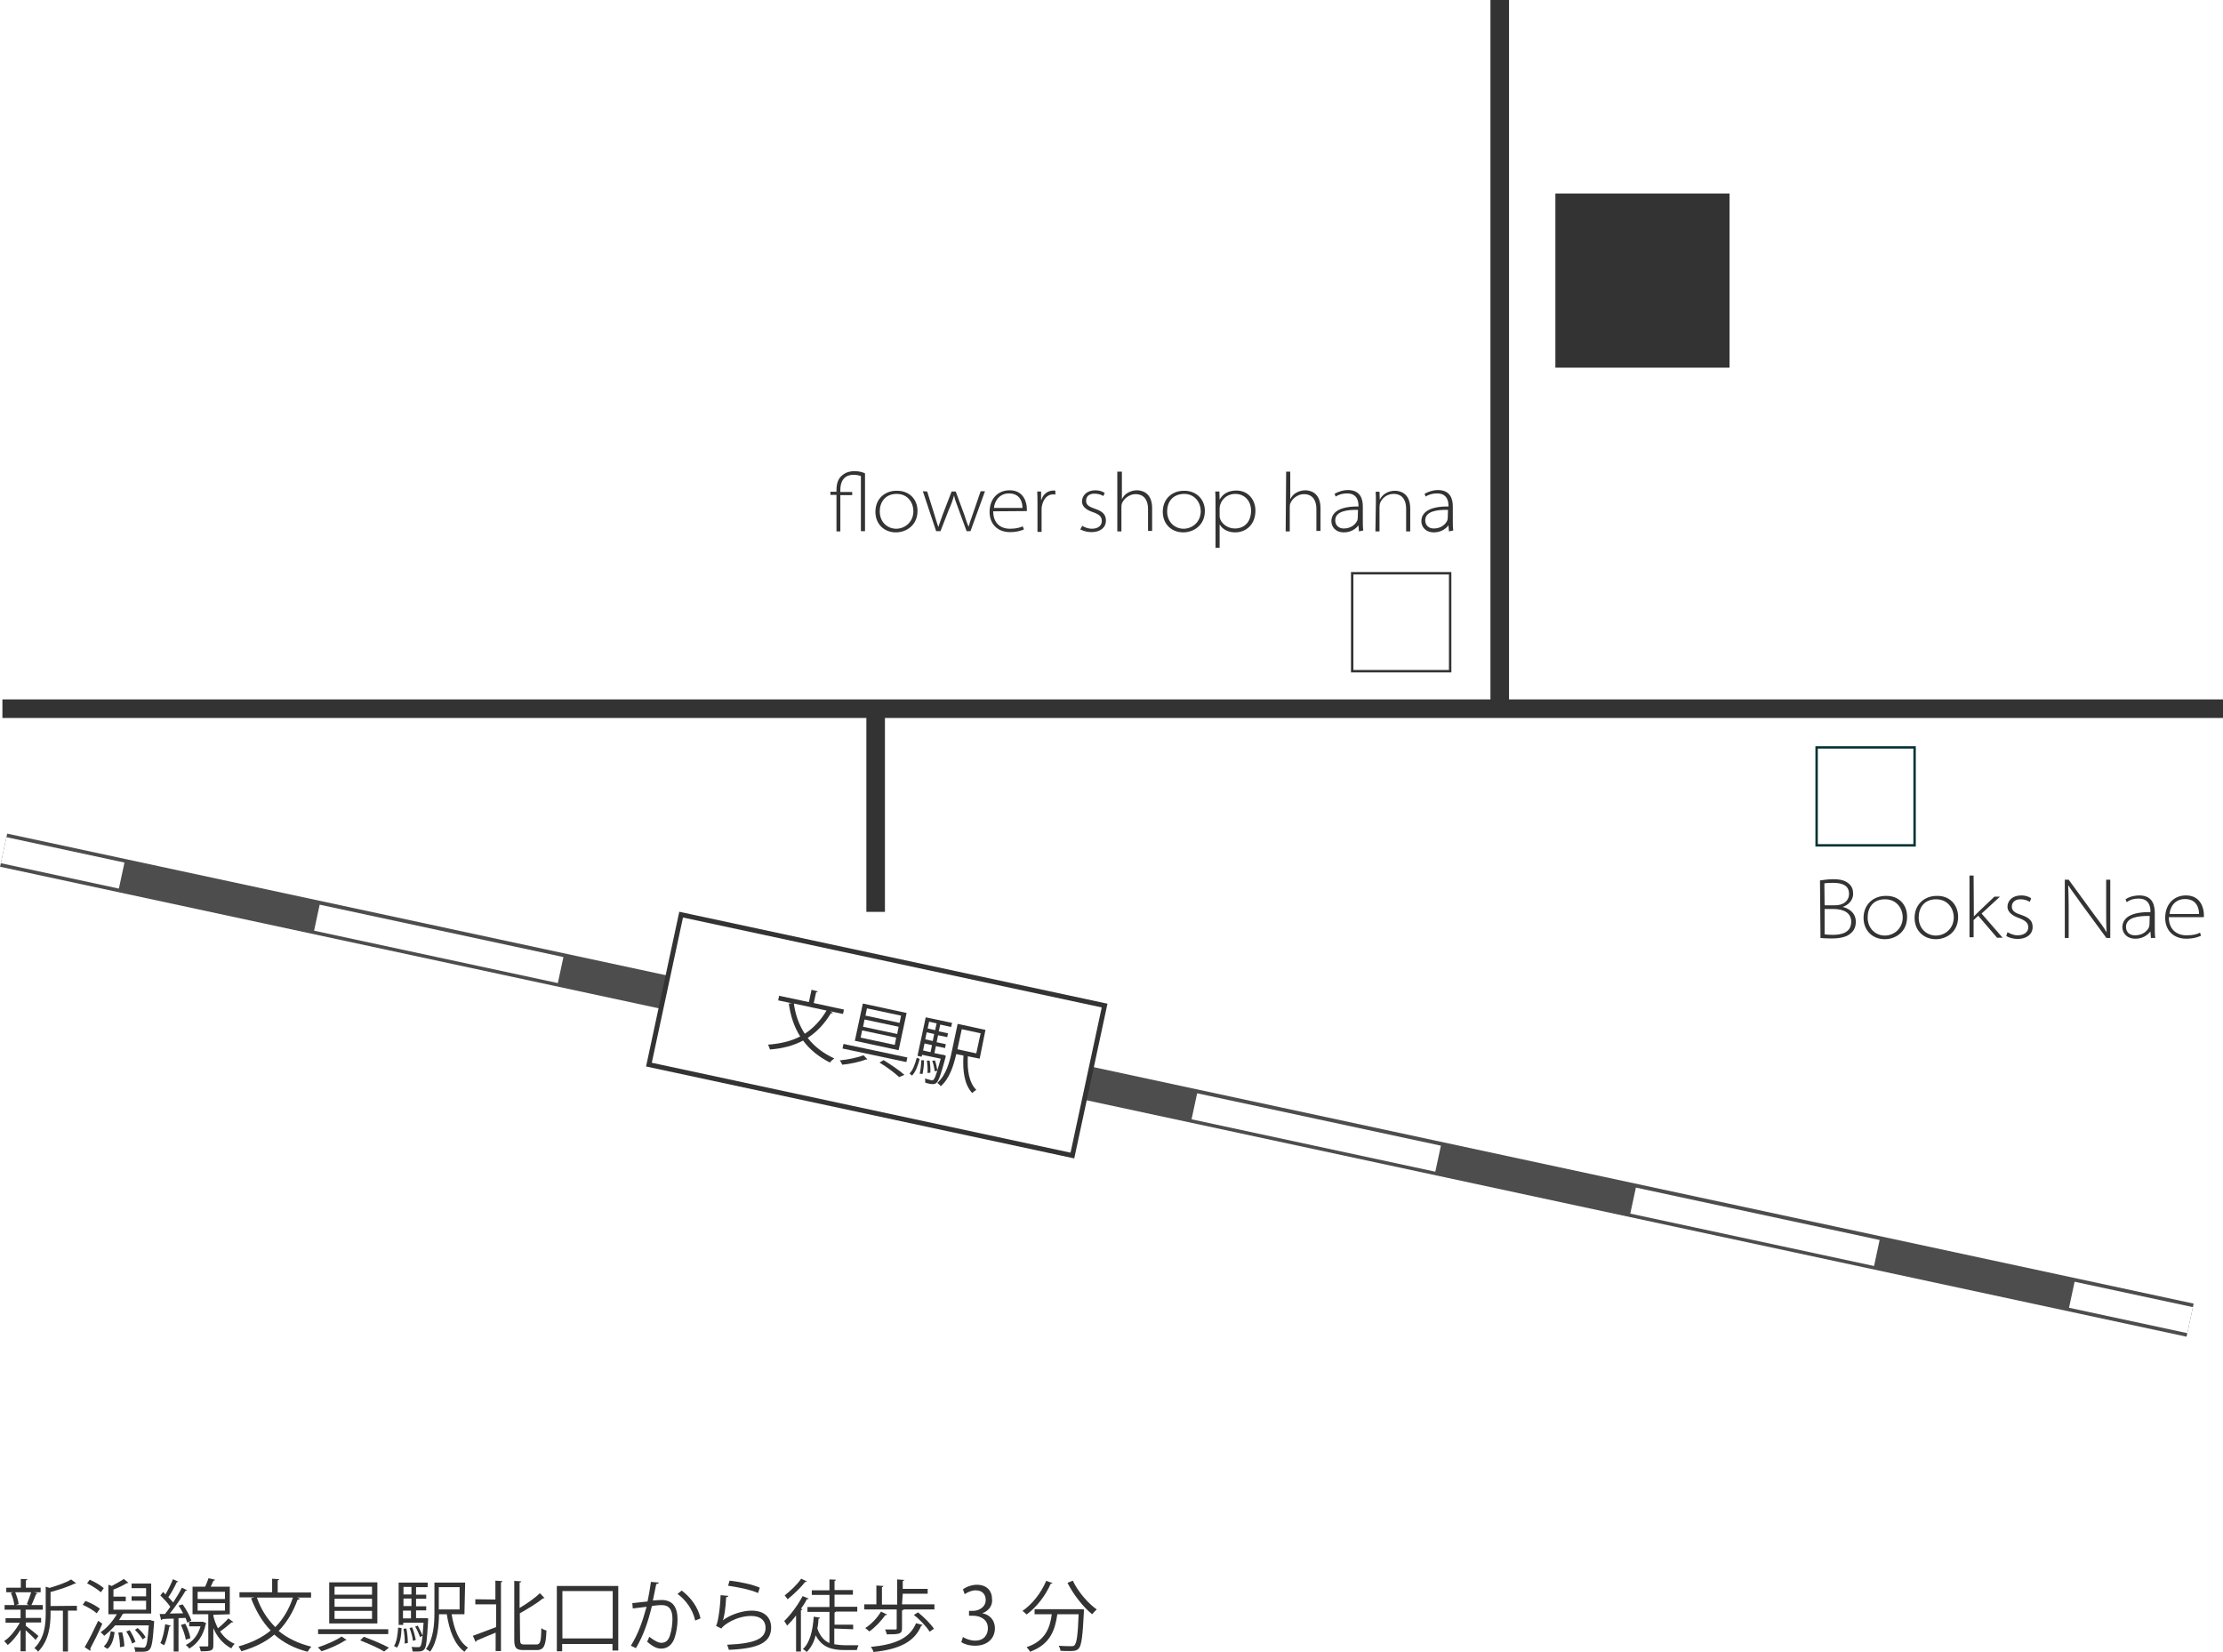<?xml version="1.0" encoding="utf-8"?>
<!-- Generator: Adobe Illustrator 28.1.0, SVG Export Plug-In . SVG Version: 6.00 Build 0)  -->
<svg version="1.1" id="_レイヤー_2" xmlns="http://www.w3.org/2000/svg" xmlns:xlink="http://www.w3.org/1999/xlink" x="0px"
	 y="0px" viewBox="0 0 919 683" style="enable-background:new 0 0 919 683;" xml:space="preserve">
<style type="text/css">
	.st0{fill:#FFFFFF;}
	.st1{fill:none;stroke:#333333;stroke-width:7.68;stroke-miterlimit:10;}
	.st2{fill:#333333;}
	.st3{fill:none;stroke:#4D4D4D;stroke-width:14;stroke-miterlimit:10;}
	.st4{fill:none;stroke:#FFFFFF;stroke-width:11;stroke-miterlimit:10;}
	.st5{fill:none;stroke:#FFFFFF;stroke-width:11;stroke-miterlimit:10;stroke-dasharray:0,0,103.07,82.45;}
	.st6{fill:#FFFFFF;stroke:#333333;stroke-width:2;stroke-miterlimit:10.001;}
	.st7{fill:none;stroke:#333333;stroke-miterlimit:10;}
	.st8{fill:none;stroke:#033333;stroke-miterlimit:10;}
</style>
<rect class="st0" width="919" height="683"/>
<g id="text">
	<line class="st1" x1="362" y1="292" x2="362" y2="377"/>
	<rect x="643" y="80" class="st2" width="72" height="72"/>
	<line class="st1" x1="1" y1="293" x2="919" y2="293"/>
	<g>
		<line class="st3" x1="1.5" y1="351.5" x2="905.4" y2="545.8"/>
		<g>
			<line class="st4" x1="1.5" y1="351.5" x2="50.3" y2="362"/>
			<line class="st5" x1="131" y1="379.4" x2="816.2" y2="526.7"/>
			<line class="st4" x1="856.5" y1="535.3" x2="905.4" y2="545.8"/>
		</g>
	</g>
	<line class="st1" x1="620" y1="293" x2="620" y2="0"/>
	
		<rect x="330.7" y="338.6" transform="matrix(0.21 -0.978 0.978 0.21 -132.327 692.471)" class="st6" width="63.4" height="179"/>
	<rect x="559" y="237" class="st7" width="40.5" height="40.5"/>
	<rect x="751" y="309" class="st8" width="40.5" height="40.5"/>
	<g>
		<path class="st2" d="M345.8,219.7v-15.1h-2.5v-1.3h2.5v-0.6c0-2.8,0.7-4.9,2.4-6.2c1.1-1,2.8-1.7,5.1-1.7c1.8,0,3.3,0.4,4.3,0.9
			v23.9h-1.7v-22.8c-0.6-0.2-1.6-0.5-3-0.5c-4.1,0-5.5,2.9-5.5,6.2v0.9h4.9v1.3h-4.9v15L345.8,219.7L345.8,219.7z"/>
		<path class="st2" d="M379.3,211.2c0,6.2-4.9,8.9-8.9,8.9c-5,0-8.5-3.5-8.5-8.5c0-5.5,4-8.7,8.7-8.7
			C376,202.8,379.3,206.5,379.3,211.2L379.3,211.2z M363.7,211.4c0,4.6,3.3,7.2,6.8,7.2s7.1-2.7,7.1-7.3c0-3.2-2.1-7.1-6.9-7.1
			S363.7,207.7,363.7,211.4L363.7,211.4z"/>
		<path class="st2" d="M383.3,203.2l3,9.6c0.6,2.1,1.1,3.5,1.6,5.1l0,0c0.5-1.3,1-3,1.8-5.1l3.7-9.6h1.7l3.5,9.5
			c0.7,2.1,1.2,3.7,1.8,5.1l0,0c0.4-1.3,0.9-3,1.7-5.1l3.3-9.6h1.8l-6,16.5h-1.6l-3.3-9c-0.7-2.1-1.6-4-1.9-5.8l0,0
			c-0.5,1.9-1.2,3.9-2.1,5.8l-3.5,9h-1.8l-5.5-16.5L383.3,203.2L383.3,203.2z"/>
		<path class="st2" d="M410.6,211.4c0,4.9,3,7.2,6.9,7.2c2.8,0,4.1-0.5,5.3-1l0.5,1.3c-0.6,0.2-2.4,1.1-5.8,1.1
			c-5.1,0-8.4-3.4-8.4-8.3c0-5.6,3.5-9,8.3-9c6.1,0,7.1,5.5,7.1,7.6c0,0.5,0,0.7,0,1L410.6,211.4L410.6,211.4z M422.7,210
			c0-1.8-0.6-6-5.6-6c-4.1,0-6,3.4-6.2,6H422.7z"/>
		<path class="st2" d="M428.9,208.5c0-1.8,0-3.5-0.1-5.3h1.6v3.5h0.1c0.7-2.3,2.5-3.9,5.1-3.9c0.2,0,0.5,0,0.7,0.1v1.6
			c-0.2-0.1-0.6-0.1-1-0.1c-2.3,0-4,1.9-4.6,4.9c-0.1,0.5-0.1,1-0.1,1.7v8.9h-1.7V208.5L428.9,208.5z"/>
		<path class="st2" d="M447.4,217.4c1,0.6,2.4,1.2,4,1.2c2.9,0,4.1-1.6,4.1-3.2c0-1.9-1.2-2.8-3.8-3.7c-3-1-4.4-2.5-4.4-4.4
			c0-2.3,1.9-4.6,5.5-4.6c1.7,0,3,0.5,3.9,1.1l-0.6,1.3c-0.5-0.4-1.8-1-3.7-1c-2.3,0-3.4,1.3-3.4,2.9c0,1.9,1.3,2.5,3.8,3.4
			c3,1,4.4,2.3,4.4,4.9c0,2.7-2.2,4.7-6,4.7c-1.8,0-3.3-0.5-4.6-1.1L447.4,217.4L447.4,217.4z"/>
		<path class="st2" d="M462.1,195h1.7v11.4l0,0c0.5-1,1.3-2.1,2.5-2.7c1-0.6,2.4-1,3.7-1c1.6,0,6.3,0.6,6.3,7.4v9.4h-1.7v-9.1
			c0-3.2-1.3-6.1-5.2-6.1c-2.5,0-4.9,1.9-5.6,3.9c-0.2,0.5-0.2,1-0.2,1.8v9.7h-1.7V195H462.1z"/>
		<path class="st2" d="M498.1,211.2c0,6.2-4.9,8.9-8.9,8.9c-5,0-8.5-3.5-8.5-8.5c0-5.5,4-8.7,8.7-8.7
			C494.6,202.8,498.1,206.5,498.1,211.2L498.1,211.2z M482.5,211.4c0,4.6,3.3,7.2,6.8,7.2s7.1-2.7,7.1-7.3c0-3.2-2.2-7.1-6.9-7.1
			C484.6,204.3,482.5,207.7,482.5,211.4L482.5,211.4z"/>
		<path class="st2" d="M502.5,208.5c0-1.8,0-3.5-0.1-5.3h1.7l0.1,3.4l0,0c1.2-2.3,3.5-3.8,6.9-3.8c4.9,0,7.9,3.8,7.9,8.3
			c0,5.7-3.8,9-8.4,9c-2.5,0-5.1-1-6.4-3.3l0,0v9.7h-1.7L502.5,208.5L502.5,208.5z M504.2,213c0,0.5,0,0.9,0.1,1.2
			c0.6,2.3,3.2,4.3,6.2,4.3c4.1,0,6.7-2.9,6.7-7.4c0-3.7-2.4-6.9-6.6-6.9c-2.7,0-5.3,1.6-6.2,4.6c-0.1,0.5-0.2,1-0.2,1.3L504.2,213
			L504.2,213z"/>
		<path class="st2" d="M531.7,195h1.7v11.4l0,0c0.5-1,1.3-2.1,2.5-2.7c1-0.6,2.4-1,3.7-1c1.6,0,6.3,0.6,6.3,7.4v9.4h-1.7v-9.1
			c0-3.2-1.3-6.1-5.2-6.1c-2.5,0-4.9,1.9-5.6,3.9c-0.2,0.5-0.2,1-0.2,1.8v9.7h-1.7L531.7,195L531.7,195z"/>
		<path class="st2" d="M561.8,219.7l-0.2-2.5l0,0c-0.9,1.2-2.9,2.9-6,2.9c-3.7,0-5.2-2.5-5.2-4.6c0-3.7,3.4-6.2,11.2-6.1V209
			c0-1.2-0.2-5-4.7-5c-1.7,0-3.4,0.4-4.7,1.3l-0.5-1.1c1.8-1.1,3.8-1.6,5.5-1.6c5.6,0,6.2,4.3,6.2,6.8v6c0,1.3,0,2.7,0.2,3.9
			L561.8,219.7L561.8,219.7z M561.4,210.8c-4.3-0.1-9.4,0.5-9.4,4.3c0,2.3,1.7,3.4,3.5,3.4c3.2,0,5-1.9,5.6-3.3
			c0.1-0.4,0.2-0.6,0.2-1L561.4,210.8L561.4,210.8z"/>
		<path class="st2" d="M568.8,207.2c0-1.3,0-2.7-0.1-3.9h1.6l0.1,3.3l0,0c1-2.1,3.3-3.7,6.3-3.7c1.6,0,6.3,0.6,6.3,7.4v9.4h-1.7
			v-9.4c0-3.2-1.3-6.1-5.2-6.1c-2.7,0-4.9,1.8-5.6,3.9c-0.1,0.4-0.2,1-0.2,1.6v10h-1.7L568.8,207.2L568.8,207.2z"/>
		<path class="st2" d="M599,219.7l-0.2-2.5l0,0c-0.9,1.2-2.9,2.9-6,2.9c-3.7,0-5.2-2.5-5.2-4.6c0-3.7,3.4-6.2,11.2-6.1V209
			c0-1.2-0.2-5-4.7-5c-1.7,0-3.4,0.4-4.7,1.3l-0.5-1.1c1.8-1.1,3.8-1.6,5.5-1.6c5.6,0,6.2,4.3,6.2,6.8v6c0,1.3,0,2.7,0.2,3.9
			L599,219.7L599,219.7z M598.6,210.8c-4.3-0.1-9.4,0.5-9.4,4.3c0,2.3,1.7,3.4,3.5,3.4c3.2,0,5-1.9,5.6-3.3c0.1-0.4,0.2-0.6,0.2-1
			L598.6,210.8L598.6,210.8z"/>
	</g>
	<g>
		<path class="st2" d="M10.6,672.1c1.2,0.9,4.6,3.6,5.3,4.3l-1.2,1.6c-0.7-0.9-2.6-2.6-4.1-4v8.7H8.5v-8.9c-1.5,2.5-3.6,5-5.3,6.3
			c-0.4-0.5-1-1.2-1.5-1.6c2.4-1.5,4.8-4.6,6.5-7.6H2.3v-1.9h6.2v-3.5H1.9v-1.9h4c-0.1-1.4-0.7-3.5-1.4-5l1.7-0.5
			c0.7,1.6,1.4,3.7,1.5,5.1l-1.2,0.4H12c-0.4-0.1-0.9-0.4-0.9-0.4c0.6-1.4,1.4-3.7,1.9-5.2l2.5,0.7c-0.1,0.2-0.2,0.2-0.6,0.4
			c-0.5,1.2-1.2,3.1-1.9,4.5h4.7v1.9H11c-0.1,0-0.2,0-0.4,0v3.4H17v1.9h-6.3V672.1L10.6,672.1z M16.8,656.4v1.9H2.6v-1.9h6v-3.6
			l2.7,0.1c0,0.2-0.2,0.4-0.6,0.5v3H16.8z M31.8,663.9v2h-3.7v16.9H26v-16.9h-5.1v1.2c0,4.8-0.6,11.2-5.2,15.8
			c-0.2-0.5-1-1.2-1.5-1.5c4.2-4.1,4.7-9.7,4.7-14.3V656l1.6,0.5c3.3-1,6.9-2.2,8.9-3.5l2.1,1.6c-0.1,0.1-0.4,0.1-0.6,0.1
			c-2.4,1.2-6.3,2.5-10,3.5v5.8L31.8,663.9L31.8,663.9z"/>
		<path class="st2" d="M35.3,661.9c2.1,0.7,4.6,2.1,6,3.2L40,667c-1.2-1.1-3.7-2.6-5.8-3.5L35.3,661.9L35.3,661.9z M35,681
			c1.6-2.6,3.8-7.1,5.6-10.9l1.7,1.2c-1.5,3.6-3.6,7.7-5,10.3c0.1,0.1,0.1,0.4,0.1,0.5c0,0.1,0,0.2-0.1,0.4L35,681L35,681z
			 M37.1,653.1c2.1,0.9,4.6,2.4,5.8,3.5l-1.2,1.7c-1.2-1.1-3.7-2.7-5.7-3.7L37.1,653.1L37.1,653.1z M62.6,670l1.1,0.2
			c0,0.2,0,0.5,0,0.6c-0.5,7.4-0.9,10.2-1.9,11.2c-0.6,0.7-1.5,0.9-3.2,0.9c-0.7,0-1.7,0-2.7,0c0-0.6-0.2-1.4-0.5-1.9
			c1.6,0.1,3.1,0.2,3.6,0.2c0.6,0,0.9,0,1.1-0.4c0.6-0.6,1-3,1.4-8.8H47.6c-1.4,1.6-3,3.1-4.5,4.3c-0.4-0.4-1-1.1-1.5-1.5
			c2.5-1.6,5-4.5,6.7-7.4h-3.5v-12.2l1.4,0.5c1.7-0.9,3.7-2,5-2.9l1.9,1.6c-0.1,0.1-0.2,0.1-0.6,0.1c-1.5,0.9-3.7,2-5.6,2.7v2.9h5.1
			v1.9h-5.1v3.5h13.5v-3.7h-6V660h6v-3.4h-6v-1.9h8.1v12.4H51.3c-0.1,0.1-0.4,0.2-0.6,0.2c-0.4,0.9-1,1.6-1.5,2.5h13.2L62.6,670
			L62.6,670z M47.4,674.8c-0.4,2.7-1.1,5.5-3,6.9l-1.5-1c1.6-1.4,2.5-3.8,2.9-6.3L47.4,674.8z M49.6,681c0-1.6-0.2-4-0.7-6l1.6-0.2
			c0.5,1.9,0.9,4.3,0.9,5.8C51.2,680.8,49.6,681,49.6,681z M54.6,679.5c-0.4-1.4-1.4-3.5-2.4-5l1.4-0.5c1,1.5,2,3.5,2.4,4.8
			L54.6,679.5L54.6,679.5z M56.9,673.1c1.4,1.1,2.7,2.7,3.3,3.8l-1.2,0.9c-0.6-1.1-2-2.7-3.2-4L56.9,673.1z"/>
		<path class="st2" d="M75.5,663.3c1.5,2.1,3,4.8,3.6,6.7l-1.7,0.9c-0.1-0.6-0.4-1.2-0.7-2c-1,0-2,0.1-2.9,0.1v13.8h-2v-13.6
			c-1.9,0-3.5,0.1-4.7,0.2c0,0.2-0.2,0.4-0.5,0.4l-0.6-2.5h2.2c0.7-0.9,1.5-1.9,2.2-3c-1-1.5-2.7-3.3-4.1-4.7l1.1-1.4
			c0.4,0.2,0.6,0.6,1,1c1.1-1.9,2.4-4.5,3.1-6.3l2.2,1c-0.1,0.2-0.4,0.2-0.6,0.2c-0.9,1.9-2.2,4.5-3.5,6.2c0.7,0.7,1.4,1.6,2,2.2
			c1.4-2.1,2.7-4.3,3.6-6.1l2.2,1.1c-0.1,0.1-0.4,0.2-0.7,0.2c-1.6,2.7-4.2,6.6-6.5,9.4l5.5-0.1c-0.6-1.1-1.2-2.2-1.9-3.2
			L75.5,663.3L75.5,663.3z M70.6,672.1c-0.1,0.2-0.2,0.4-0.6,0.4c-0.5,2.7-1.2,5.8-2.1,7.7c-0.5-0.2-1.1-0.6-1.6-0.9
			c1-1.9,1.6-5,2-7.8L70.6,672.1L70.6,672.1z M76.6,671.3c1,1.9,1.9,4.3,2.1,6c-0.4,0.1-0.7,0.2-1.9,0.6c-0.2-1.6-1.1-4.1-2-6.1
			L76.6,671.3L76.6,671.3z M84.1,670.6l1.2,0.5c0,0.1-0.1,0.2-0.2,0.2c-1.1,5.1-3.6,8.4-6.9,10.3c-0.2-0.5-1-1.2-1.4-1.5
			c2.9-1.4,5-4,6.1-7.7h-4.7v-1.9h5.6H84.1L84.1,670.6z M88.2,667.6c0,1.5,1.2,4.2,1.9,5.6c1.5-1.2,3.3-2.9,4.3-4.1
			c1.6,1.2,1.9,1.4,2.1,1.5c-0.1,0.1-0.4,0.2-0.7,0.1c-1.2,1.1-3.2,2.7-4.8,3.8c1.4,2.1,3.3,4,6,5.1c-0.4,0.4-1,1.2-1.4,1.9
			c-3.7-2-6.1-5.2-7.4-8.4v7.2c0,2.2-0.9,2.4-5.2,2.4c-0.1-0.6-0.4-1.4-0.6-2c1.5,0,2.9,0,3.2,0c0.4,0,0.5-0.1,0.5-0.5v-12.8h-6.5
			V656h5.2c0.5-1.1,1.1-2.5,1.4-3.5l2.7,0.6c-0.1,0.2-0.2,0.4-0.6,0.4c-0.4,0.6-0.7,1.6-1.2,2.5h7.9v11.4L88.2,667.6L88.2,667.6z
			 M81.7,658.1v3H93v-3H81.7z M81.7,662.8v3.1H93v-3.1H81.7z"/>
		<path class="st2" d="M128.5,660.5h-5.8c0.9,0.2,1.1,0.4,1.2,0.5c-0.1,0.2-0.4,0.4-0.9,0.4c-1.9,5.3-4.5,9.4-7.8,12.9
			c3.6,3,8.2,5.2,13.5,6.5c-0.5,0.5-1.2,1.5-1.5,2.1c-5.5-1.4-10-3.7-13.8-7.1c-3.6,3.1-8.2,5.3-13.6,6.9c-0.2-0.5-0.9-1.5-1.2-2
			c5.3-1.5,9.7-3.6,13.3-6.6c-3.5-3.6-6.1-8.1-8.1-13.3l1.4-0.4H99v-2.1h13.5v-5.6l2.9,0.2c0,0.2-0.2,0.4-0.6,0.5v5h13.8V660.5
			L128.5,660.5z M106.2,660.5c1.6,4.7,4.2,8.8,7.6,12.2c3.2-3.2,5.6-7.2,7.3-12.2H106.2z"/>
		<path class="st2" d="M143.3,678c-0.1,0.1-0.4,0.2-0.6,0.2c-2.2,1.5-6.5,3.5-9.8,4.5c-0.4-0.5-1-1.2-1.5-1.6
			c3.3-1.1,7.6-2.9,9.8-4.5L143.3,678L143.3,678z M131.5,673.6h29v2h-29C131.5,675.6,131.5,673.6,131.5,673.6z M136.2,654.2H156v17
			h-19.9V654.2z M138.3,656v3.3h15.5V656H138.3z M138.3,661v3.3h15.5V661H138.3z M138.3,666v3.3h15.5V666H138.3z M158.8,682.8
			c-2.2-1.4-6.1-3.1-9.9-4.6l1.5-1.5c3.8,1.4,7.8,3.1,10.4,4.5L158.8,682.8L158.8,682.8z"/>
		<path class="st2" d="M166,673.1c-0.1,3-0.5,6.2-1.9,8.1l-1.2-0.7c1.1-1.7,1.5-4.6,1.7-7.6L166,673.1L166,673.1z M176,669l1,0.1
			v0.6c-0.5,8.3-0.7,11.2-1.6,12.2c-0.6,0.7-1.2,0.9-2.7,0.9c-0.6,0-1.4,0-2.1,0c-0.1-0.5-0.2-1.4-0.5-1.9c1.2,0.1,2.4,0.1,2.7,0.1
			c1,0,1.4-0.1,1.9-4.7l-1.1,0.5c-0.4-1.2-1.1-3-2-4.3l1.1-0.4c0.7,1.2,1.5,3,2,4.1l0,0c0.1-1.4,0.2-3.1,0.4-5.3h-8.4v0.9h-1.9
			v-17.5h12v1.9h-4.8v3.1h4.2v1.7h-4.2v3.1h4.2v1.7h-4.2v3.2h3.7L176,669L176,669z M170.1,656.1h-3.3v3.1h3.3V656.1z M170.1,664
			v-3.1h-3.3v3.1H170.1z M166.6,665.9v3.2h3.3v-3.2H166.6z M167.3,679.5c0.1-1.6-0.1-4.1-0.5-6.1l1.2-0.1c0.4,1.9,0.6,4.3,0.6,6
			L167.3,679.5L167.3,679.5z M170.4,672.8c0.7,1.6,1.2,3.8,1.5,5.2l-1.2,0.4c-0.1-1.4-0.7-3.6-1.4-5.3L170.4,672.8z M192,667.4h-5.3
			c1,6.2,3,11.4,6.8,13.8c-0.5,0.4-1.1,1.2-1.5,1.7c-4.1-3-6.2-8.6-7.3-15.5h-3.2c-0.1,5-0.6,11.2-3.7,15.5
			c-0.4-0.4-1.2-0.9-1.7-1.1c3.1-4.2,3.5-10.3,3.5-15.1v-12.4h12.7L192,667.4L192,667.4z M190,656.2h-8.6v9.2h8.6V656.2z"/>
		<path class="st2" d="M204.8,661.3v-7.8l2.9,0.2c0,0.2-0.2,0.4-0.6,0.5v28.4h-2.2v-7.6c-3,1.2-6,2.5-7.9,3.3c0,0.2-0.1,0.5-0.4,0.5
			l-1.1-2.5c2.4-0.9,6-2.2,9.6-3.6v-9.4h-8.6v-2.1L204.8,661.3L204.8,661.3z M215,677.9c0,1.6,0.4,2,1.7,2h5.1c1.6,0,1.9-1.4,2-6.8
			c0.5,0.5,1.5,0.9,2.1,1c-0.2,6-0.9,8.1-4,8.1h-5.5c-3,0-3.8-0.9-3.8-4.2v-24.4l2.9,0.2c0,0.2-0.2,0.4-0.7,0.5v10.5
			c3.2-1.9,6.3-4.1,8.4-6.1l1.9,2c-0.1,0.1-0.2,0.1-0.4,0.1c-0.1,0-0.2,0-0.2,0c-2.4,2-6.1,4.2-9.6,6.2L215,677.9L215,677.9z"/>
		<path class="st2" d="M230.2,655.7h25.4v26.7h-2.4v-2.7h-20.8v3h-2.2V655.7L230.2,655.7z M232.5,677.4h20.8v-19.6h-20.8V677.4
			L232.5,677.4z"/>
		<path class="st2" d="M272.4,654.3c-0.1,0.4-0.5,0.5-1.1,0.6c-0.4,1.9-1,5-1.4,6.8c1.5-0.1,2.7-0.2,3.6-0.2c4.8,0,6.6,3.2,6.6,8.1
			c0,2.5-0.5,5.3-1.1,7.2c-1,3.3-3.1,4.8-5.7,4.8c-1.4,0-3.1-0.5-5.8-2.9c0.4-0.6,0.6-1.2,0.9-2c2.6,2,4,2.5,5,2.5
			c1.9,0,3-1.1,3.6-3.2c0.7-2,1-5,1-6.6c0-3.7-1.2-5.8-4.5-5.8c-1,0-2.4,0.1-4,0.4c-1.6,6.6-3.5,12.2-6.6,17.4l-2.1-1
			c3.1-5,4.8-10,6.5-16.1c-1.6,0.2-4,0.5-5.7,0.7l-0.2-2.2c1.6-0.2,4.2-0.5,6.3-0.7c0.5-2.4,1-5.2,1.4-8.1L272.4,654.3L272.4,654.3z
			 M287.4,670c-1-4.7-4.1-8.7-7.3-11l1.7-1.4c3.5,2.5,6.8,6.8,7.8,11.5L287.4,670L287.4,670z"/>
		<path class="st2" d="M301.1,659.8c-0.1,0.4-0.4,0.5-0.9,0.5c-0.2,4.7-0.9,8.8-1.4,9.6l0,0c3.2-2.4,8.1-4,11.9-4
			c5,0,8.1,2.5,8.1,7.1c-0.1,6-5,8.6-17.5,9.1c-0.1-0.6-0.5-1.5-0.7-2.1c11.3-0.5,15.8-2.4,15.9-6.9c0-3.1-2.1-5-6-5
			c-6,0-11.3,3.6-12.3,5.2l-2.2-1.1c0.6-0.6,1.7-6.5,1.9-12.7L301.1,659.8L301.1,659.8z M301.6,653.5c4.3,0.5,9.3,1.5,12.5,2.9
			l-0.7,2.2c-3.3-1.4-8.2-2.4-12.4-3L301.6,653.5L301.6,653.5z"/>
		<path class="st2" d="M329,668c-1.1,1.5-2.4,2.9-3.6,4.1c-0.2-0.5-0.9-1.4-1.2-1.9c2.6-2.5,5.6-6.5,7.6-10.3l2.5,1
			c-0.1,0.2-0.5,0.4-0.7,0.2c-0.7,1.4-1.5,2.7-2.5,4l0.6,0.2c0,0.2-0.2,0.4-0.6,0.4v17.1h-2V668L329,668z M333.6,653.8
			c-0.1,0.2-0.5,0.2-0.7,0.2c-1.7,2.2-4.8,5.2-7.3,7.2c-0.2-0.4-0.9-1.2-1.2-1.6c2.4-1.9,5.3-4.6,6.8-6.9L333.6,653.8L333.6,653.8z
			 M344.9,673.3v6.5c1.4,0.2,2.9,0.4,4.5,0.4c0.7,0,4.5,0,5.5,0c-0.2,0.5-0.6,1.5-0.7,2h-5c-5.3,0-9.4-1.1-12-6.1
			c-0.7,2.9-2,5.2-3.7,6.9c-0.4-0.4-1.1-1-1.6-1.2c2.9-2.6,4.1-7.6,4.5-13.4l2.6,0.4c0,0.2-0.2,0.4-0.6,0.4
			c-0.1,1.4-0.2,2.7-0.5,4.1c1.1,3.2,2.9,5.1,5,6v-12.9h-9.1v-2h9.1v-5h-7.3v-1.9h7.3V653l2.7,0.1c0,0.2-0.2,0.4-0.6,0.5v3.8h7.6
			v1.9h-7.6v5h9.4v2h-8.8c0,0.1-0.2,0.2-0.6,0.4v5h7.7v1.9L344.9,673.3L344.9,673.3z"/>
		<path class="st2" d="M372.9,663.3h13.4v2.1h-12.8c0,0.2-0.2,0.4-0.6,0.4v7.4c0,2.4-1.1,2.5-6.3,2.5c-0.1-0.6-0.4-1.4-0.7-2
			c2,0,3.7,0,4.2,0c0.5,0,0.6-0.1,0.6-0.5v-7.8h-13.4v-2.1h5v-7.8l2.9,0.2c0,0.2-0.2,0.4-0.6,0.5v7.2h6.3V653l2.9,0.2
			c0,0.2-0.2,0.4-0.6,0.4v3.3h10.3v2h-10.3L372.9,663.3L372.9,663.3z M366.7,667.5c-0.1,0.2-0.4,0.4-0.7,0.2
			c-1.7,2.5-4.3,5.2-6.6,6.8c-0.4-0.4-1.2-1-1.7-1.4c2.4-1.5,5-4.2,6.5-6.8L366.7,667.5L366.7,667.5z M381.4,671.8
			c0,0.2-0.2,0.2-0.6,0.4c-2.7,6.5-8.9,9.7-19.7,10.8c-0.1-0.6-0.6-1.5-1.1-2.1c10.2-1,16.1-3.6,18.7-9.8L381.4,671.8L381.4,671.8z
			 M384.3,674.6c-1.2-2-4-5-6.5-6.9l1.7-1.1c2.5,2,5.3,4.8,6.6,6.8L384.3,674.6L384.3,674.6z"/>
		<path class="st2" d="M406.1,667c2.9,0.5,5.2,2.7,5.2,6.2c0,3.8-2.7,7.2-8.2,7.2c-2.5,0-4.6-0.7-5.7-1.5l0.7-2.1
			c0.9,0.6,2.9,1.5,5,1.5c4.1,0,5.3-2.9,5.3-5.1c0-3.6-3-5.2-6.2-5.2h-1.6v-2h1.6c2.4,0,5.3-1.5,5.3-4.5c0-2.1-1.2-4-4.2-4
			c-1.7,0-3.5,0.9-4.5,1.6l-0.7-2c1.1-0.9,3.5-1.9,5.7-1.9c4.5,0,6.3,2.9,6.3,5.7C410.5,663.6,408.9,665.9,406.1,667L406.1,667
			L406.1,667z"/>
		<path class="st2" d="M435.1,654.5c-0.1,0.2-0.4,0.4-0.7,0.2c-2.2,5.1-6,9.9-10,12.8c-0.4-0.4-1.1-1.1-1.7-1.5
			c4-2.7,7.7-7.4,9.8-12.4L435.1,654.5L435.1,654.5z M446.4,665.3h0.5l1.2,0.1c0,0.2,0,0.5,0,0.7c-0.5,10.4-1,14.1-2.1,15.4
			c-0.9,1-1.9,1.1-3.8,1.1c-1.1,0-2.5,0-3.8-0.1c0-0.6-0.4-1.5-0.7-2.1c2.2,0.2,4.3,0.2,5.1,0.2c0.6,0,1.1,0,1.4-0.4
			c0.9-0.9,1.4-4.2,1.7-12.8h-8.8c-0.9,6.2-2.7,12.4-11.3,15.5c-0.2-0.5-0.9-1.4-1.4-1.9c7.8-2.6,9.7-8.1,10.4-13.6h-7.1v-2.1
			L446.4,665.3L446.4,665.3z M443.5,653.5c2.1,4.5,6.3,9.4,9.9,11.9c-0.6,0.5-1.4,1.4-1.9,2c-3.6-2.9-7.8-8.2-10.2-13L443.5,653.5
			L443.5,653.5z"/>
	</g>
	<g>
		<path class="st2" d="M348.5,419.2l-5.3-1.1c0.7,0.4,0.9,0.5,1.1,0.7c-0.1,0.2-0.4,0.2-0.8,0.1c-2.7,4.5-5.9,7.8-9.6,10.2
			c2.7,3.5,6.4,6.4,11,8.5c-0.6,0.4-1.4,1.1-1.8,1.7c-4.7-2.4-8.4-5.4-11.1-9.1c-3.9,2.1-8.4,3.3-13.7,3.7c-0.1-0.5-0.5-1.5-0.8-2
			c5.1-0.4,9.5-1.4,13.3-3.4c-2.5-3.9-4-8.5-4.7-13.6l1.3-0.1l-5.7-1.2l0.4-1.9l12.3,2.6l1.1-5.1l2.6,0.7c-0.1,0.2-0.3,0.3-0.7,0.3
			l-1,4.5l12.5,2.7L348.5,419.2L348.5,419.2z M328.2,414.9c0.6,4.6,2.1,8.8,4.5,12.5c3.5-2.3,6.5-5.4,9-9.6L328.2,414.9L328.2,414.9
			z"/>
		<path class="st2" d="M358.6,438c-0.1,0.1-0.4,0.1-0.6,0c-2.4,1-6.6,1.9-9.8,2.2c-0.2-0.5-0.7-1.3-1-1.8c3.3-0.3,7.5-1.2,9.8-2.1
			L358.6,438L358.6,438z M348.7,431.6l26.4,5.6l-0.4,1.9l-26.4-5.6L348.7,431.6z M356.7,414.9l18.1,3.9l-3.3,15.4l-18.1-3.9
			L356.7,414.9z M356.4,426l-0.6,3l14.1,3l0.6-3L356.4,426z M357.4,421.5l-0.6,3l14.1,3l0.6-3L357.4,421.5z M358.4,416.9l-0.6,3
			l14.1,3l0.6-3L358.4,416.9z M371.7,445.3c-1.8-1.7-5-4.1-8.1-6l1.7-1c3.2,2,6.6,4.3,8.6,6.1L371.7,445.3L371.7,445.3z"/>
		<path class="st2" d="M380.2,437.8c-0.7,2.7-1.7,5.5-3.2,6.9l-1-0.9c1.4-1.3,2.3-3.9,3-6.5L380.2,437.8L380.2,437.8z M390.1,436.1
			l0.9,0.4l-0.1,0.6c-2,7.5-2.9,10-3.9,10.7c-0.7,0.5-1.3,0.5-2.6,0.3c-0.6-0.1-1.2-0.3-1.9-0.5c0-0.5,0-1.2-0.1-1.7
			c1.1,0.3,2.1,0.6,2.5,0.7c0.9,0.2,1.3,0.2,2.6-3.9l-1.1,0.2c-0.1-1.1-0.5-3-1-4.3l1.1-0.2c0.5,1.3,0.8,3,1,4.1l0,0
			c0.4-1.2,0.8-2.8,1.4-4.8l-7.7-1.6l-0.2,0.8l-1.7-0.4l3.4-15.9l10.9,2.3l-0.4,1.7l-4.5-1l-0.6,2.8l3.8,0.8l-0.3,1.6l-3.8-0.8
			l-0.6,2.9l3.8,0.8l-0.3,1.6l-3.8-0.8l-0.6,2.9l3.4,0.7L390.1,436.1L390.1,436.1z M380.2,443.9c0.4-1.5,0.6-3.8,0.7-5.6l1.1,0.1
			c0,1.8-0.3,4.1-0.6,5.6L380.2,443.9L380.2,443.9z M382.2,431.4l-0.6,2.9l3.1,0.7l0.6-2.9L382.2,431.4z M385.6,430.4l0.6-2.9
			l-3.1-0.7l-0.6,2.9L385.6,430.4z M384.3,438.5c0.3,1.6,0.4,3.7,0.3,5l-1.2,0.1c0.2-1.3,0-3.4-0.2-5.1H384.3L384.3,438.5z
			 M387.2,423.1l-3.1-0.7l-0.6,2.8l3.1,0.7L387.2,423.1z M405,437.7l-4.9-1c-0.3,5.9,0.5,10.9,3.5,13.9c-0.5,0.3-1.3,0.9-1.7,1.3
			c-3.2-3.5-4-9-3.6-15.5l-3-0.6c-1,4.5-2.7,10.1-6.4,13.3c-0.2-0.4-1-1.1-1.4-1.4c3.7-3.3,5.1-8.8,6-13.1l2.4-11.3l11.5,2.5
			L405,437.7L405,437.7z M405.4,427.2l-7.8-1.7l-1.8,8.3l7.8,1.7L405.4,427.2z"/>
	</g>
	<g>
		<path class="st2" d="M752.4,364c1.5-0.2,3.4-0.5,5.4-0.5c3.3,0,5.3,0.6,6.8,2.1c1.1,1.1,1.5,2.3,1.5,4c0,2.4-1.8,4.5-4.2,5.3v0.1
			c1.7,0.4,5.3,1.9,5.3,6.1c0,1.9-0.6,3.4-1.8,4.5c-1.7,1.7-4.4,2.4-8.3,2.4c-1.8,0-3.4-0.1-4.5-0.2L752.4,364L752.4,364z
			 M754.3,374.3h4.2c3.9,0,5.9-2.1,5.9-4.7c0-3.7-3-4.6-6.7-4.6c-1.8,0-2.9,0.1-3.5,0.2L754.3,374.3L754.3,374.3z M754.3,386.3
			c0.8,0.1,1.9,0.2,3.4,0.2c3.9,0,7.6-1.1,7.6-5.4c0-3.9-3.4-5.3-7.5-5.3h-3.5V386.3L754.3,386.3z"/>
		<path class="st2" d="M788.4,379.1c0,6.4-5,9.2-9.2,9.2c-5.2,0-8.8-3.7-8.8-8.8c0-5.7,4.2-9.1,9.1-9.1
			C785,370.2,788.5,374.1,788.4,379.1L788.4,379.1z M772.1,379.3c0,4.7,3.4,7.5,7.1,7.5c3.7,0,7.4-2.8,7.4-7.6
			c0-3.3-2.3-7.4-7.3-7.4C774.3,371.8,772.1,375.3,772.1,379.3L772.1,379.3z"/>
		<path class="st2" d="M809.5,379.1c0,6.4-5,9.2-9.2,9.2c-5.2,0-8.8-3.7-8.8-8.8c0-5.7,4.2-9.1,9.1-9.1
			C806,370.2,809.5,374.1,809.5,379.1L809.5,379.1z M793.2,379.3c0,4.7,3.4,7.5,7.1,7.5c3.7,0,7.4-2.8,7.4-7.6
			c0-3.3-2.3-7.4-7.3-7.4C795.5,371.8,793.2,375.3,793.2,379.3L793.2,379.3z"/>
		<path class="st2" d="M816,378.9L816,378.9c0.5-0.5,1.3-1.3,1.9-1.9l6.6-6.3h2.3l-7.6,7l8.7,10h-2.3l-7.8-9.1l-1.9,1.8v7.1h-1.7
			V362h1.7L816,378.9L816,378.9z"/>
		<path class="st2" d="M829.9,385.4c1.1,0.6,2.5,1.3,4.2,1.3c3,0,4.4-1.6,4.4-3.3c0-1.9-1.3-2.9-4-3.9c-3-1.1-4.6-2.7-4.6-4.6
			c0-2.4,1.9-4.7,5.7-4.7c1.7,0,3.2,0.5,4.1,1.2l-0.6,1.5c-0.5-0.4-1.8-1.1-3.9-1.1c-2.4,0-3.5,1.5-3.5,3c0,1.9,1.5,2.7,4,3.5
			c3.2,1.1,4.6,2.4,4.6,5c0,2.8-2.3,4.9-6.2,4.9c-1.8,0-3.5-0.5-4.7-1.2L829.9,385.4L829.9,385.4z"/>
		<path class="st2" d="M853.6,387.8v-24.1h1.6l10.8,14.8c2.3,3,3.7,4.9,4.9,7l0,0c-0.2-2.8-0.2-5.7-0.2-9.3v-12.5h1.7v24.1h-1.6
			l-10.5-14.3c-1.9-2.8-3.9-5.3-5.2-7.4h-0.1c0.1,2.7,0.2,5.3,0.2,8.8v12.9L853.6,387.8L853.6,387.8z"/>
		<path class="st2" d="M889.2,387.8l-0.2-2.7l0,0c-1,1.3-3,3-6.2,3c-3.9,0-5.4-2.7-5.4-4.7c0-3.9,3.5-6.4,11.6-6.3v-0.4
			c0-1.3-0.2-5.2-4.9-5.2c-1.7,0-3.5,0.4-4.9,1.5l-0.5-1.2c1.8-1.2,4-1.6,5.7-1.6c5.8,0,6.4,4.5,6.4,7.3v6.2c0,1.3,0,2.8,0.2,4.1
			L889.2,387.8L889.2,387.8z M888.7,378.7c-4.5-0.1-9.8,0.5-9.8,4.5c0,2.4,1.7,3.5,3.7,3.5c3.3,0,5.2-1.9,5.8-3.4
			c0.1-0.4,0.2-0.6,0.2-1.1L888.7,378.7L888.7,378.7z"/>
		<path class="st2" d="M896.6,379.2c0,5,3.2,7.5,7.3,7.5c2.9,0,4.4-0.5,5.6-1.1l0.4,1.3c-0.6,0.2-2.5,1.2-6.1,1.2
			c-5.3,0-8.7-3.5-8.7-8.6c0-5.8,3.7-9.3,8.6-9.3c6.3,0,7.4,5.7,7.4,7.9c0,0.5,0,0.8,0,1.1H896.6L896.6,379.2z M909.1,377.9
			c0-1.8-0.6-6.2-5.8-6.2c-4.4,0-6.2,3.5-6.4,6.2H909.1z"/>
	</g>
</g>
</svg>
